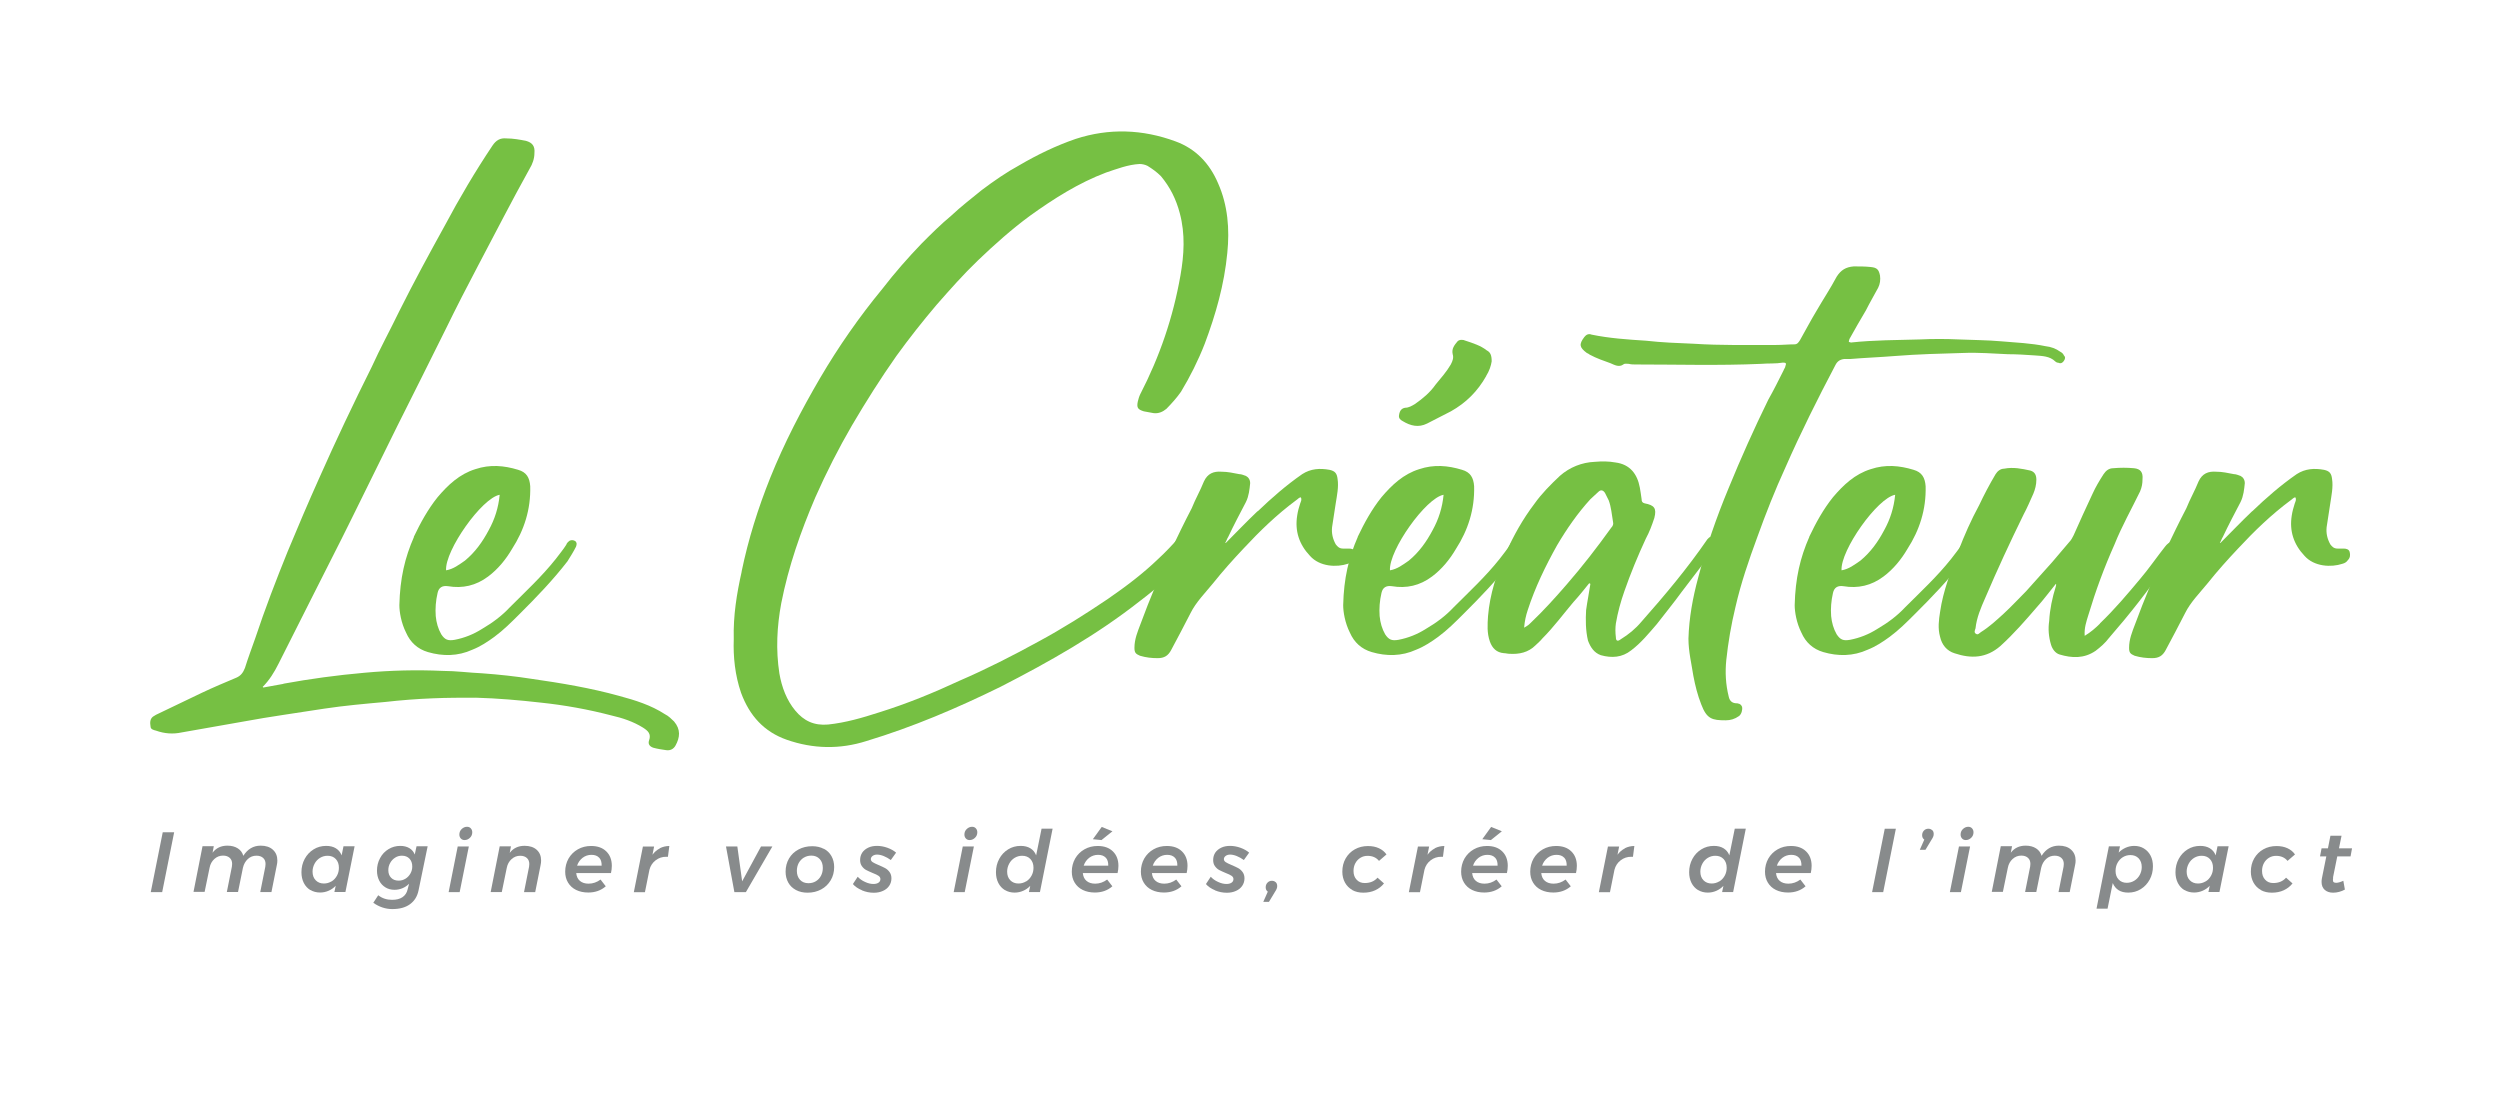 <svg xmlns="http://www.w3.org/2000/svg" id="_&#xD5;__1" data-name="&#xD5;&#xBA;&#x2264;&#x201E;_1" viewBox="0 0 321.7 141.73"><defs><style>      .cls-1 {        fill: #76c043;      }      .cls-2 {        fill: #888b8c;      }    </style></defs><g><path class="cls-1" d="M36.47,87.98c3.45-.63,6.9-1.1,10.43-1.41,3.37-.31,6.67-.39,10.04-.24,1.73,0,3.45.24,5.1.31,2.2.16,4.31.39,6.35.71,3.84.55,7.61,1.18,11.29,2.2,2.04.55,4.08,1.18,5.88,2.35.47.23.86.63,1.18.94.86,1.02.78,2.04.16,3.14-.24.39-.63.63-1.18.55-.55-.08-1.1-.16-1.65-.31-.47-.16-.71-.47-.55-.94.31-.86-.16-1.25-.78-1.65-1.25-.78-2.67-1.25-4.08-1.57-2.98-.78-6.04-1.33-9.1-1.65-2.74-.31-5.49-.55-8.31-.63-1.88,0-3.69,0-5.57.08-2.04.08-4.08.24-6.12.47-2.67.24-5.25.47-7.84.86-3.45.55-6.98,1.02-10.35,1.65-2.67.47-5.33.94-8,1.41-1.1.24-2.2.16-3.29-.23-.31-.08-.71-.16-.71-.55-.08-.47-.08-.94.31-1.25.16-.08.24-.16.39-.24,1.96-.94,3.92-1.88,5.88-2.82,1.49-.71,2.98-1.33,4.47-1.96.55-.24.86-.63,1.1-1.25.39-1.25.86-2.51,1.33-3.84,1.25-3.76,2.67-7.45,4.16-11.13,1.33-3.21,2.67-6.35,4.08-9.49,2.12-4.78,4.39-9.57,6.74-14.27,1.1-2.43,2.35-4.7,3.53-7.14,1.88-3.76,3.84-7.37,5.88-11.06,1.88-3.53,3.92-6.98,6.12-10.27.47-.71,1.02-1.02,1.8-.94.86,0,1.73.16,2.51.31.86.24,1.18.71,1.1,1.57,0,.71-.24,1.41-.63,2.04-2.27,4.08-4.39,8.23-6.59,12.39-1.41,2.67-2.82,5.41-4.16,8.16-2.12,4.23-4.16,8.39-6.27,12.55-1.96,3.92-3.84,7.84-5.8,11.76-1.73,3.53-3.53,6.98-5.25,10.43-1.41,2.82-2.82,5.57-4.23,8.39-.55,1.1-1.18,2.12-2.04,2.98l.08.08c.86-.16,1.73-.31,2.59-.47Z"></path><path class="cls-1" d="M53.25,69.08c.86-1.8,1.8-3.53,3.06-5.1,1.33-1.57,2.82-2.98,4.86-3.61,1.88-.63,3.69-.47,5.49.08,1.1.31,1.49,1.02,1.57,2.12.08,2.98-.78,5.65-2.35,8.08-.78,1.33-1.8,2.59-3.06,3.53-1.57,1.18-3.29,1.57-5.18,1.25q-1.1-.16-1.33.86c-.24,1.02-.31,2.04-.24,2.98.08.86.31,1.65.71,2.35.47.71.86.86,1.73.71,1.25-.24,2.43-.71,3.53-1.41,1.33-.78,2.51-1.65,3.53-2.74,2.04-2.04,4.16-4,5.96-6.27.47-.63.94-1.18,1.33-1.8.08-.24.24-.39.47-.55.24-.08.47-.08.71.08.24.24.16.47.08.71-.31.63-.71,1.25-1.1,1.88-1.88,2.43-4,4.63-6.12,6.74-1.1,1.1-2.12,2.12-3.29,2.98-.86.63-1.8,1.25-2.82,1.65-1.88.86-3.84.86-5.72.31-1.33-.39-2.27-1.25-2.82-2.51-.63-1.25-.86-2.67-.86-3.53.08-3.45.71-6.12,1.88-8.78ZM57.4,73.39c.94-.16,1.65-.71,2.43-1.25,1.33-1.1,2.27-2.43,3.06-3.92.78-1.41,1.25-2.9,1.41-4.55-2.27.39-7.06,7.14-6.9,9.72Z"></path><path class="cls-1" d="M95.43,73.55c.86-4.16,2.12-8.16,3.69-12.08,1.8-4.47,4-8.7,6.43-12.86,2.35-4,5.02-7.84,8-11.45,1.57-2.04,3.29-4,5.1-5.88,1.18-1.18,2.43-2.43,3.76-3.53,1.25-1.18,2.59-2.2,3.92-3.29,1.57-1.18,3.14-2.27,4.86-3.21,2.27-1.33,4.71-2.51,7.21-3.37,4.31-1.41,8.63-1.25,12.86.31,2.59.94,4.39,2.82,5.49,5.41,1.25,2.82,1.49,5.88,1.18,8.94-.39,4.08-1.49,7.92-2.9,11.68-.86,2.2-1.88,4.23-3.06,6.19-.55.78-1.18,1.49-1.88,2.2-.47.39-1.02.63-1.65.55-.47-.08-.86-.16-1.25-.23-.78-.24-.94-.47-.78-1.25.08-.31.16-.63.31-.94,2.51-4.86,4.23-9.88,5.18-15.29.47-2.67.63-5.33-.08-8-.47-1.8-1.25-3.37-2.43-4.78-.55-.55-1.1-.94-1.73-1.33-.31-.16-.71-.24-1.02-.24-1.49.08-2.9.63-4.31,1.1-3.53,1.33-6.74,3.37-9.8,5.57-2.35,1.73-4.55,3.69-6.67,5.72-1.88,1.8-3.61,3.76-5.33,5.72-1.8,2.12-3.53,4.31-5.18,6.59-2.04,2.9-3.92,5.88-5.72,8.94-1.73,2.98-3.29,6.04-4.71,9.25-1.88,4.39-3.45,8.86-4.39,13.64-.55,2.98-.71,5.96-.24,9.02.31,1.8.94,3.45,2.04,4.78,1.1,1.33,2.43,1.96,4.23,1.8,2.27-.24,4.39-.86,6.59-1.57,3.53-1.1,6.98-2.51,10.35-4.08,3.45-1.49,6.82-3.21,10.12-5.02,3.06-1.65,6.04-3.53,8.94-5.49,2.27-1.57,4.47-3.21,6.51-5.18.94-.86,1.8-1.8,2.67-2.74.63-.63,1.65-.78,2.35-.31.39.24.47.86.08,1.33-.47.55-.94,1.1-1.41,1.57-1.8,2.04-3.84,3.92-6.04,5.57-5.57,4.39-11.68,7.84-17.96,11.06-5.57,2.74-11.29,5.18-17.25,6.98-3.45,1.1-6.9,1.02-10.27-.16-2.9-1.02-4.78-3.06-5.88-6.04-.78-2.27-1.02-4.63-.94-6.9-.08-3.06.39-5.88,1.02-8.7Z"></path><path class="cls-1" d="M161.85,65.79c1.8-1.73,3.69-3.37,5.72-4.78,1.1-.71,2.27-.78,3.53-.55.71.16.94.47,1.02,1.18.16,1.02-.08,2.12-.24,3.14s-.31,2.04-.47,3.06c-.08.78.08,1.49.47,2.2.24.31.47.55.94.55h.78c.31,0,.71.08.78.47.08.31.08.71-.24,1.02-.16.24-.39.39-.71.47-1.41.47-3.61.39-4.86-1.02-1.41-1.49-1.96-3.21-1.65-5.18.08-.55.23-1.1.39-1.57.08-.24.24-.47.08-.78-.24,0-.39.24-.63.39-2.43,1.8-4.63,3.92-6.74,6.19-1.33,1.41-2.67,2.9-3.92,4.47-1.02,1.25-2.2,2.43-2.9,3.84-.86,1.65-1.65,3.21-2.51,4.78-.39.71-.86,1.02-1.73,1.02-.78,0-1.49-.08-2.27-.31-.55-.24-.71-.39-.71-1.02,0-1.1.39-2.04.78-3.06,1.18-3.22,2.51-6.35,3.92-9.49.86-1.8,1.73-3.61,2.67-5.41.47-1.18,1.1-2.27,1.57-3.45.47-1.02,1.25-1.33,2.27-1.25.78,0,1.49.16,2.27.31.31,0,.63.16.86.23.31.16.55.47.55.94-.08.78-.16,1.65-.55,2.43-.78,1.49-1.57,2.98-2.27,4.47-.16.24-.24.55-.39.78h.08c1.33-1.33,2.67-2.74,4.08-4.08Z"></path><path class="cls-1" d="M174.71,69.08c.86-1.8,1.8-3.53,3.06-5.1,1.33-1.57,2.82-2.98,4.86-3.61,1.88-.63,3.69-.47,5.49.08,1.1.31,1.49,1.02,1.57,2.12.08,2.98-.78,5.65-2.35,8.08-.78,1.33-1.8,2.59-3.06,3.53-1.57,1.18-3.29,1.57-5.18,1.25q-1.1-.16-1.33.86c-.24,1.02-.31,2.04-.24,2.98.08.86.31,1.65.71,2.35.47.71.86.86,1.72.71,1.25-.24,2.43-.71,3.53-1.41,1.33-.78,2.51-1.65,3.53-2.74,2.04-2.04,4.16-4,5.96-6.27.47-.63.94-1.18,1.33-1.8.08-.24.23-.39.47-.55.24-.08.47-.08.71.08.24.24.16.47.08.71-.31.63-.71,1.25-1.1,1.88-1.88,2.43-4,4.63-6.12,6.74-1.1,1.1-2.12,2.12-3.29,2.98-.86.63-1.8,1.25-2.82,1.65-1.88.86-3.84.86-5.72.31-1.33-.39-2.27-1.25-2.82-2.51-.63-1.25-.86-2.67-.86-3.53.08-3.45.71-6.12,1.88-8.78ZM178.86,73.39c.94-.16,1.65-.71,2.43-1.25,1.33-1.1,2.27-2.43,3.06-3.92.78-1.41,1.25-2.9,1.41-4.55-2.27.39-7.06,7.14-6.9,9.72ZM191.25,48.38c-1.1,1.96-2.59,3.45-4.55,4.55-1.02.55-2.04,1.02-3.06,1.57-1.1.55-2.12.31-3.14-.31-.31-.16-.55-.39-.47-.78.08-.55.31-.86.78-.94.47,0,.86-.24,1.25-.47,1.02-.71,1.96-1.49,2.67-2.51.71-.86,1.41-1.65,1.96-2.59.24-.47.39-.86.24-1.33-.16-.71.24-1.18.63-1.65.24-.24.71-.24,1.02-.08.94.31,1.96.63,2.74,1.25.47.24.63.63.63,1.41-.08.55-.31,1.25-.71,1.88Z"></path><path class="cls-1" d="M202.54,77.39c-1.33,1.57-2.59,3.29-4.08,4.78-.24.31-.55.55-.86.86-.94.94-2.12,1.18-3.37,1.1-.24,0-.47-.08-.71-.08-.94-.08-1.49-.63-1.8-1.49-.39-1.1-.31-2.2-.24-3.29.24-2.82,1.1-5.49,2.27-8.08,1.02-2.27,2.2-4.39,3.69-6.35.94-1.33,2.12-2.51,3.29-3.61,1.25-1.1,2.82-1.73,4.47-1.8.94-.08,1.8-.08,2.67.08,1.88.24,2.82,1.49,3.14,3.22.08.47.16.94.23,1.49,0,.31.08.47.39.55,1.25.24,1.57.63,1.25,1.88-.31.94-.63,1.8-1.1,2.67-1.02,2.2-1.96,4.47-2.75,6.74-.47,1.33-.86,2.74-1.1,4.16-.08.55-.08,1.18,0,1.8,0,.47.24.55.63.24,1.02-.63,1.88-1.33,2.67-2.27,2.98-3.37,5.88-6.82,8.47-10.59.08-.08.16-.16.24-.24.24-.16.78-.23.94,0,.24.16.16.47.08.71-.24.63-.63,1.18-1.02,1.65-1.18,1.57-2.35,3.06-3.53,4.63-1.02,1.41-2.12,2.74-3.21,4.16-1.02,1.18-2.04,2.43-3.29,3.37-1.18.94-2.51,1.02-3.92.63-.86-.31-1.33-1.02-1.65-1.88-.31-1.33-.31-2.67-.24-3.92.16-1.18.39-2.27.55-3.37,0,0-.08-.08-.16-.08-.63.78-1.25,1.57-1.96,2.35ZM196.51,80.53c.16-.08.31-.24.47-.39,1.65-1.57,3.14-3.22,4.63-4.94,2.04-2.35,3.92-4.78,5.72-7.29.23-.24.31-.47.23-.78-.16-.94-.23-1.88-.55-2.74-.16-.31-.31-.63-.47-.94-.24-.39-.55-.47-.86-.16-.31.31-.71.63-1.02.94-1.65,1.8-3.06,3.84-4.31,5.96-1.49,2.67-2.82,5.41-3.76,8.31-.24.71-.39,1.41-.47,2.27.24-.16.31-.16.39-.23Z"></path><path class="cls-1" d="M238.22,44.07c2.9-.31,5.88-.31,8.78-.39,1.72-.08,3.37-.08,5.1,0,1.8.08,3.61.08,5.41.24,1.88.16,3.84.24,5.72.63.71.08,1.33.31,1.88.71.16.08.39.24.47.47.24.24.16.47,0,.71-.16.24-.39.39-.71.24-.16,0-.31-.08-.39-.16-.71-.71-1.72-.71-2.59-.78-1.18-.08-2.35-.16-3.53-.16-1.88-.08-3.76-.24-5.72-.16-2.9.08-5.88.16-8.78.39-1.96.16-3.92.23-5.8.39h-.78c-.55.08-.86.31-1.1.78-2.27,4.31-4.47,8.7-6.43,13.17-1.33,2.9-2.51,5.88-3.61,8.94-1.1,2.98-2.12,5.96-2.82,9.02-.55,2.27-.94,4.55-1.18,6.82-.16,1.57-.08,3.14.31,4.7q.16.78.86.86c.39,0,.71.08.86.47.08.39-.08.94-.39,1.18-.55.39-1.1.55-1.72.55-1.73,0-2.43-.16-3.14-2.04-.47-1.18-.78-2.43-1.02-3.69-.24-1.57-.63-3.14-.63-4.78.08-2.67.55-5.25,1.25-7.84,1.02-3.92,2.35-7.76,3.92-11.53,1.57-3.84,3.29-7.68,5.1-11.37.71-1.25,1.33-2.51,1.96-3.76.08-.24.24-.39.24-.55.16-.39.08-.47-.31-.47-.94.16-1.88.08-2.82.16-5.41.24-10.74.08-16.15.08-.31,0-.55,0-.86-.08-.24,0-.55-.08-.71.08-.55.39-1.1.08-1.65-.16-.86-.31-1.8-.63-2.67-1.1-.08-.08-.24-.16-.39-.23-.94-.71-1.02-1.1-.31-2.04.24-.31.55-.47.94-.31,2.27.47,4.63.63,6.98.78,2.04.23,4.08.31,6.12.39,3.53.23,7.14.16,10.66.16.78,0,1.57-.08,2.35-.08.39,0,.55-.31.71-.55.71-1.25,1.41-2.59,2.12-3.76.86-1.49,1.8-2.9,2.59-4.39.55-.86,1.18-1.25,2.2-1.33.71,0,1.49,0,2.2.08.78.08,1.02.31,1.18,1.1.08.55,0,1.1-.24,1.57-.55,1.02-1.1,1.96-1.57,2.9-.71,1.18-1.41,2.43-2.12,3.69,0,.08-.08.16-.08.39.16,0,.24.08.31.08Z"></path><path class="cls-1" d="M232.81,69.08c.86-1.8,1.8-3.53,3.06-5.1,1.33-1.57,2.82-2.98,4.86-3.61,1.88-.63,3.69-.47,5.49.08,1.1.31,1.49,1.02,1.57,2.12.08,2.98-.78,5.65-2.35,8.08-.78,1.33-1.8,2.59-3.06,3.53-1.57,1.18-3.29,1.57-5.18,1.25q-1.1-.16-1.33.86c-.24,1.02-.31,2.04-.24,2.98.08.86.31,1.65.71,2.35.47.71.86.86,1.72.71,1.25-.24,2.43-.71,3.53-1.41,1.33-.78,2.51-1.65,3.53-2.74,2.04-2.04,4.16-4,5.96-6.27.47-.63.94-1.18,1.33-1.8.08-.24.23-.39.47-.55.24-.08.47-.08.71.08.24.24.16.47.08.71-.31.63-.71,1.25-1.1,1.88-1.88,2.43-4,4.63-6.12,6.74-1.1,1.1-2.12,2.12-3.29,2.98-.86.63-1.8,1.25-2.82,1.65-1.88.86-3.84.86-5.72.31-1.33-.39-2.27-1.25-2.82-2.51-.63-1.25-.86-2.67-.86-3.53.08-3.45.71-6.12,1.88-8.78ZM236.97,73.39c.94-.16,1.65-.71,2.43-1.25,1.33-1.1,2.27-2.43,3.06-3.92.78-1.41,1.25-2.9,1.41-4.55-2.27.39-7.06,7.14-6.9,9.72Z"></path><path class="cls-1" d="M270.22,80.22c1.88-1.8,3.53-3.76,5.17-5.72,1.02-1.18,2.27-2.98,3.21-4.16.24-.31.55-.63,1.02-.63.24,0,.55,0,.71.23.16.24,0,.47-.16.71-.39.55-.71,1.1-1.18,1.65-2.59,3.76-5.02,6.82-7.61,9.8-.47.63-1.1,1.18-1.72,1.65-1.49,1.02-3.06.94-4.63.47-.55-.16-.94-.71-1.1-1.25-.31-1.02-.39-2.04-.24-3.06.08-1.49.39-2.98.86-4.47,0-.08.08-.24,0-.31-.78.94-1.57,2.04-2.43,2.98-1.49,1.73-2.98,3.45-4.71,5.02-1.8,1.57-3.76,1.65-5.88.94-1.02-.31-1.65-1.1-1.88-2.12-.31-1.1-.16-2.2,0-3.21.39-2.74,1.41-5.25,2.35-7.84.78-2.04,1.65-4,2.67-5.88.63-1.33,1.33-2.67,2.12-4,.24-.39.63-.71,1.1-.71,1.18-.23,2.27,0,3.37.24.55.16.78.55.78,1.18s-.16,1.25-.39,1.8c-.39.86-.78,1.8-1.25,2.67-1.73,3.53-3.37,7.06-4.94,10.74-.55,1.25-1.1,2.51-1.25,3.92-.08.24-.24.55.08.71.24.16.39-.08.63-.24,1.02-.63,1.96-1.49,2.9-2.35,1.02-.94,1.96-1.96,2.9-2.9,1.1-1.25,2.27-2.51,3.37-3.76.71-.86,1.49-1.73,2.2-2.59.24-.24.39-.55.55-.86.78-1.73,1.57-3.53,2.43-5.33.39-.86.86-1.65,1.41-2.51.31-.47.71-.78,1.25-.78.86-.08,1.8-.08,2.67,0,.86.08,1.18.55,1.1,1.41,0,.55-.08,1.02-.31,1.57-1.1,2.27-2.35,4.47-3.29,6.82-1.33,2.98-2.43,5.96-3.37,9.1-.24.78-.55,1.65-.47,2.67.78-.47,1.41-1.02,1.96-1.57Z"></path><path class="cls-1" d="M289.82,65.79c1.8-1.73,3.69-3.37,5.72-4.78,1.1-.71,2.27-.78,3.53-.55.71.16.94.47,1.02,1.18.16,1.02-.08,2.12-.23,3.14-.16,1.02-.31,2.04-.47,3.06-.08.78.08,1.49.47,2.2.23.31.47.55.94.55h.78c.31,0,.71.08.78.47.08.31.08.71-.24,1.02-.16.24-.39.39-.71.47-1.41.47-3.61.39-4.86-1.02-1.41-1.49-1.96-3.21-1.65-5.18.08-.55.24-1.1.39-1.57.08-.24.24-.47.08-.78-.24,0-.39.24-.63.39-2.43,1.8-4.63,3.92-6.74,6.19-1.33,1.41-2.67,2.9-3.92,4.47-1.02,1.25-2.2,2.43-2.9,3.84-.86,1.65-1.65,3.21-2.51,4.78-.39.71-.86,1.02-1.72,1.02-.78,0-1.49-.08-2.27-.31-.55-.24-.71-.39-.71-1.02,0-1.1.39-2.04.78-3.06,1.18-3.22,2.51-6.35,3.92-9.49.86-1.8,1.73-3.61,2.67-5.41.47-1.18,1.1-2.27,1.57-3.45.47-1.02,1.25-1.33,2.27-1.25.78,0,1.49.16,2.27.31.31,0,.63.16.86.23.31.16.55.47.55.94-.08.78-.16,1.65-.55,2.43-.78,1.49-1.57,2.98-2.27,4.47-.16.24-.24.55-.39.78h.08c1.33-1.33,2.67-2.74,4.08-4.08Z"></path></g><g><path class="cls-2" d="M22.41,107.1l-1.54,7.7h-1.47l1.54-7.7h1.47Z"></path><path class="cls-2" d="M35.12,109.35c.38.34.57.81.57,1.39,0,.18-.02.38-.07.59l-.69,3.46h-1.44l.65-3.26c.02-.12.03-.24.03-.35,0-.33-.1-.59-.31-.78-.21-.19-.49-.29-.86-.29-.43,0-.8.14-1.11.43s-.52.66-.63,1.13l-.63,3.11h-1.44l.65-3.26c.02-.12.03-.24.03-.35,0-.33-.1-.59-.31-.78-.21-.19-.49-.29-.86-.29-.42,0-.79.14-1.11.43-.32.29-.53.66-.62,1.13l-.64,3.11h-1.43l1.16-5.88h1.45l-.16.84c.46-.61,1.1-.91,1.91-.91.54,0,.98.12,1.34.35.36.23.59.55.71.96.55-.87,1.29-1.31,2.23-1.31.66,0,1.18.17,1.56.51Z"></path><path class="cls-2" d="M39.94,114.54c-.36-.22-.65-.53-.85-.93s-.3-.86-.3-1.37c0-.63.14-1.2.42-1.72s.66-.92,1.14-1.22c.48-.3,1.02-.45,1.62-.45.49,0,.91.1,1.25.31.34.21.59.51.74.91l.24-1.17h1.43l-1.18,5.88h-1.42l.17-.8c-.26.28-.57.49-.91.64s-.71.23-1.1.23c-.47,0-.89-.11-1.25-.33ZM42.67,113.42c.29-.18.52-.43.69-.74.17-.31.25-.65.25-1.02,0-.46-.13-.83-.4-1.12-.26-.28-.62-.42-1.06-.42-.35,0-.67.09-.97.27-.29.18-.53.43-.7.75s-.26.66-.26,1.02c0,.46.13.83.4,1.11.27.28.62.42,1.06.42.35,0,.67-.09.97-.27Z"></path><path class="cls-2" d="M48.03,116.18l.64-.98c.51.4,1.1.59,1.78.59.56,0,1-.11,1.34-.34.34-.23.56-.56.66-.99l.19-.74c-.26.26-.54.45-.86.58s-.65.2-1.01.2c-.44,0-.83-.1-1.17-.31-.34-.21-.61-.49-.8-.87s-.29-.8-.29-1.28c0-.59.13-1.13.4-1.62.26-.49.62-.87,1.08-1.15s.96-.42,1.52-.42c.46,0,.85.1,1.17.29.32.19.55.47.69.82l.23-1.06h1.43l-1.17,5.67c-.16.78-.53,1.37-1.11,1.79s-1.33.62-2.27.62c-.87,0-1.68-.27-2.45-.81ZM52.17,113.08c.27-.17.48-.39.64-.67.16-.28.24-.58.24-.91,0-.42-.12-.75-.36-1.01-.24-.25-.56-.38-.97-.38-.32,0-.61.08-.87.25-.27.17-.48.39-.64.68-.16.28-.24.59-.24.93,0,.41.12.74.36.98.24.25.56.37.97.37.32,0,.61-.08.87-.25Z"></path><path class="cls-2" d="M60.33,108.92l-1.18,5.88h-1.42l1.17-5.88h1.43ZM60.58,106.59c.12.13.19.3.19.51,0,.28-.1.52-.3.71-.2.19-.43.29-.69.29-.2,0-.36-.07-.48-.2-.12-.13-.19-.3-.19-.51,0-.28.1-.52.3-.71.2-.19.43-.29.69-.29.2,0,.36.07.48.2Z"></path><path class="cls-2" d="M69.06,109.35c.38.34.57.8.57,1.38,0,.19-.02.39-.07.61l-.69,3.46h-1.44l.65-3.26c.02-.12.03-.24.03-.35,0-.33-.1-.59-.31-.78-.21-.19-.49-.29-.86-.29-.42,0-.79.14-1.11.43-.32.29-.53.66-.62,1.13l-.64,3.11h-1.43l1.16-5.88h1.45l-.16.84c.46-.61,1.1-.91,1.91-.91.66,0,1.18.17,1.56.51Z"></path><path class="cls-2" d="M78.02,109.56c.47.46.71,1.08.71,1.86,0,.31-.04.62-.11.93h-4.47c.04.43.19.76.47,1,.28.24.65.36,1.12.36.56,0,1.07-.18,1.54-.53l.67.87c-.62.54-1.37.8-2.25.8-.59,0-1.11-.11-1.56-.33-.45-.22-.79-.53-1.04-.94-.25-.41-.37-.88-.37-1.41,0-.62.15-1.19.43-1.69.29-.5.69-.9,1.2-1.19.51-.29,1.08-.43,1.71-.43.82,0,1.47.23,1.94.69ZM77.1,110.37c-.23-.25-.56-.37-.99-.37s-.81.13-1.14.38c-.33.26-.57.59-.71,1.01h3.16c.01-.44-.09-.78-.32-1.03Z"></path><path class="cls-2" d="M84.91,109.15c.37-.19.77-.28,1.22-.29l-.18,1.39h-.19c-.54-.01-1,.15-1.4.46s-.66.71-.79,1.21l-.58,2.89h-1.43l1.17-5.88h1.44l-.21,1.06c.26-.36.58-.63.95-.82Z"></path><path class="cls-2" d="M99.39,108.92l-3.41,5.88h-1.48l-1.08-5.88h1.46l.62,4.49,2.43-4.49h1.46Z"></path><path class="cls-2" d="M106,109.21c.43.22.76.54.99.95s.35.88.35,1.41c0,.64-.15,1.21-.45,1.71-.3.5-.7.89-1.22,1.17-.52.28-1.1.42-1.75.42-.56,0-1.06-.11-1.49-.34-.43-.23-.76-.54-.99-.95s-.35-.88-.35-1.41c0-.64.15-1.2.44-1.7.29-.5.7-.88,1.22-1.16.52-.28,1.11-.42,1.76-.42.56,0,1.06.11,1.49.34ZM103.45,110.35c-.28.17-.5.4-.67.7-.16.3-.24.64-.24,1.02,0,.48.14.86.41,1.15.27.29.63.43,1.08.43.35,0,.67-.08.95-.25.28-.17.5-.4.66-.7.16-.3.24-.64.24-1.02,0-.47-.13-.85-.4-1.14-.27-.29-.63-.44-1.07-.44-.35,0-.67.08-.95.25Z"></path><path class="cls-2" d="M110.92,114.56c-.5-.21-.89-.47-1.17-.8l.62-.94c.25.27.56.5.95.67.38.18.74.26,1.08.26.27,0,.49-.06.65-.17.16-.11.24-.27.24-.46,0-.17-.08-.31-.24-.42-.16-.11-.41-.23-.75-.36-.34-.14-.61-.27-.83-.38s-.4-.28-.56-.5-.23-.48-.23-.79c0-.36.09-.67.27-.95.18-.27.44-.48.77-.64s.71-.23,1.14-.23.88.08,1.33.24c.44.16.82.37,1.12.63l-.68.95c-.29-.21-.59-.38-.91-.51-.32-.13-.61-.19-.86-.19-.23,0-.42.06-.57.17s-.23.25-.23.41.08.29.23.39c.15.1.4.22.75.37.35.15.64.28.86.4.22.12.41.29.57.51.16.22.24.49.24.81,0,.36-.1.68-.29.96-.19.28-.46.5-.8.65-.34.16-.74.24-1.18.24-.52,0-1.03-.1-1.53-.31Z"></path><path class="cls-2" d="M125.32,108.92l-1.18,5.88h-1.42l1.17-5.88h1.43ZM125.57,106.59c.12.13.19.3.19.51,0,.28-.1.52-.3.71-.2.19-.43.29-.69.29-.2,0-.36-.07-.48-.2-.12-.13-.19-.3-.19-.51,0-.28.1-.52.3-.71.2-.19.43-.29.69-.29.2,0,.36.07.48.2Z"></path><path class="cls-2" d="M129.31,114.54c-.36-.22-.65-.53-.85-.93s-.3-.86-.3-1.37c0-.63.14-1.2.42-1.72s.66-.92,1.14-1.22c.48-.3,1.02-.45,1.62-.45.49,0,.91.1,1.25.31.34.21.59.51.74.91l.7-3.44h1.42l-1.63,8.16h-1.42l.17-.8c-.26.28-.57.49-.91.64s-.71.23-1.1.23c-.47,0-.89-.11-1.25-.33ZM132.05,113.42c.29-.18.52-.43.69-.74.17-.31.25-.65.25-1.02,0-.46-.13-.83-.4-1.12-.26-.28-.62-.42-1.06-.42-.35,0-.67.09-.97.27-.29.18-.53.43-.7.75s-.26.66-.26,1.02c0,.46.13.83.4,1.11.27.28.62.42,1.06.42.35,0,.67-.09.97-.27Z"></path><path class="cls-2" d="M143.21,109.56c.47.46.71,1.08.71,1.86,0,.31-.04.62-.11.93h-4.47c.04.43.19.76.47,1,.28.24.65.36,1.12.36.56,0,1.07-.18,1.54-.53l.67.87c-.62.54-1.37.8-2.25.8-.59,0-1.11-.11-1.56-.33-.45-.22-.79-.53-1.04-.94-.25-.41-.37-.88-.37-1.41,0-.62.15-1.19.43-1.69.29-.5.69-.9,1.2-1.19.51-.29,1.08-.43,1.71-.43.82,0,1.47.23,1.94.69ZM142.29,110.37c-.23-.25-.56-.37-.99-.37s-.81.13-1.14.38c-.33.26-.57.59-.71,1.01h3.16c.01-.44-.09-.78-.32-1.03ZM141.77,106.41l1.38.56-1.41,1.13-1.11-.11,1.14-1.58Z"></path><path class="cls-2" d="M152.1,109.56c.47.46.71,1.08.71,1.86,0,.31-.04.62-.11.93h-4.47c.04.43.19.76.47,1,.28.24.65.36,1.12.36.56,0,1.07-.18,1.54-.53l.67.87c-.62.54-1.37.8-2.25.8-.59,0-1.11-.11-1.56-.33-.45-.22-.79-.53-1.04-.94-.25-.41-.37-.88-.37-1.41,0-.62.15-1.19.43-1.69.29-.5.69-.9,1.2-1.19.51-.29,1.08-.43,1.71-.43.82,0,1.47.23,1.94.69ZM151.18,110.37c-.23-.25-.56-.37-.99-.37s-.81.13-1.14.38c-.33.26-.57.59-.71,1.01h3.16c.01-.44-.09-.78-.32-1.03Z"></path><path class="cls-2" d="M156.35,114.56c-.5-.21-.89-.47-1.17-.8l.62-.94c.25.27.56.5.95.67.38.18.74.26,1.08.26.27,0,.49-.06.65-.17.16-.11.24-.27.24-.46,0-.17-.08-.31-.24-.42-.16-.11-.41-.23-.75-.36-.34-.14-.61-.27-.83-.38s-.4-.28-.56-.5-.23-.48-.23-.79c0-.36.09-.67.27-.95.18-.27.44-.48.77-.64s.71-.23,1.14-.23.88.08,1.33.24c.44.16.82.37,1.12.63l-.68.95c-.29-.21-.59-.38-.91-.51-.32-.13-.61-.19-.86-.19-.23,0-.42.06-.57.17s-.23.25-.23.41.08.29.23.39c.15.1.4.22.75.37.35.15.64.28.86.4.22.12.41.29.57.51.16.22.24.49.24.81,0,.36-.1.68-.29.96-.19.28-.46.5-.8.65-.34.16-.74.24-1.18.24-.52,0-1.03-.1-1.53-.31Z"></path><path class="cls-2" d="M164.16,113.52c.13.12.19.29.19.5,0,.12-.02.24-.07.35-.04.11-.11.23-.19.35l-.8,1.33h-.73l.58-1.31c-.18-.13-.27-.31-.27-.56s.08-.44.23-.6.34-.24.57-.24c.19,0,.35.06.48.18Z"></path><path class="cls-2" d="M174.02,114.52c-.41-.22-.72-.54-.95-.95-.22-.41-.34-.87-.34-1.4,0-.64.14-1.21.43-1.71s.68-.89,1.18-1.17c.5-.28,1.06-.42,1.69-.42.54,0,1,.09,1.41.28s.73.45.97.8l-.96.83c-.35-.43-.84-.65-1.47-.65-.34,0-.64.08-.92.25-.27.17-.49.39-.65.69-.16.29-.24.63-.24,1.01,0,.46.13.84.4,1.12.26.29.61.43,1.04.43.7,0,1.25-.23,1.65-.69l.83.74c-.3.38-.68.67-1.13.88-.45.21-.96.31-1.53.31-.54,0-1.01-.11-1.41-.33Z"></path><path class="cls-2" d="M184.64,109.15c.37-.19.77-.28,1.22-.29l-.18,1.39h-.19c-.54-.01-1,.15-1.4.46s-.66.71-.79,1.21l-.58,2.89h-1.43l1.17-5.88h1.44l-.21,1.06c.26-.36.58-.63.95-.82Z"></path><path class="cls-2" d="M193.31,109.56c.47.46.71,1.08.71,1.86,0,.31-.04.62-.11.93h-4.47c.04.43.19.76.47,1,.28.24.65.36,1.12.36.56,0,1.07-.18,1.54-.53l.67.87c-.62.54-1.37.8-2.25.8-.59,0-1.11-.11-1.56-.33-.45-.22-.79-.53-1.04-.94-.25-.41-.37-.88-.37-1.41,0-.62.15-1.19.43-1.69.29-.5.69-.9,1.2-1.19.51-.29,1.08-.43,1.71-.43.82,0,1.47.23,1.94.69ZM192.39,110.37c-.23-.25-.56-.37-.99-.37s-.81.13-1.14.38c-.33.26-.57.59-.71,1.01h3.16c.01-.44-.09-.78-.32-1.03ZM191.88,106.41l1.38.56-1.41,1.13-1.11-.11,1.14-1.58Z"></path><path class="cls-2" d="M202.2,109.56c.47.46.71,1.08.71,1.86,0,.31-.04.62-.11.93h-4.47c.04.43.19.76.47,1,.28.24.65.36,1.12.36.56,0,1.07-.18,1.54-.53l.67.87c-.62.54-1.37.8-2.25.8-.59,0-1.11-.11-1.56-.33-.45-.22-.79-.53-1.04-.94-.25-.41-.37-.88-.37-1.41,0-.62.15-1.19.43-1.69.29-.5.69-.9,1.2-1.19.51-.29,1.08-.43,1.71-.43.82,0,1.47.23,1.94.69ZM201.28,110.37c-.23-.25-.56-.37-.99-.37s-.81.13-1.14.38c-.33.26-.57.59-.71,1.01h3.16c.01-.44-.09-.78-.32-1.03Z"></path><path class="cls-2" d="M209.09,109.15c.37-.19.77-.28,1.22-.29l-.18,1.39h-.19c-.54-.01-1,.15-1.4.46s-.66.71-.79,1.21l-.58,2.89h-1.43l1.17-5.88h1.44l-.21,1.06c.26-.36.58-.63.95-.82Z"></path><path class="cls-2" d="M218.51,114.54c-.36-.22-.65-.53-.85-.93s-.3-.86-.3-1.37c0-.63.14-1.2.42-1.72s.66-.92,1.14-1.22c.48-.3,1.02-.45,1.62-.45.49,0,.91.1,1.25.31.34.21.59.51.74.91l.7-3.44h1.42l-1.63,8.16h-1.42l.17-.8c-.26.28-.57.49-.91.64s-.71.23-1.1.23c-.47,0-.89-.11-1.25-.33ZM221.25,113.42c.29-.18.52-.43.69-.74.17-.31.25-.65.25-1.02,0-.46-.13-.83-.4-1.12-.26-.28-.62-.42-1.06-.42-.35,0-.67.09-.97.27-.29.18-.53.43-.7.75s-.26.66-.26,1.02c0,.46.13.83.4,1.11.27.28.62.42,1.06.42.35,0,.67-.09.97-.27Z"></path><path class="cls-2" d="M232.41,109.56c.47.46.71,1.08.71,1.86,0,.31-.04.62-.11.93h-4.47c.04.43.19.76.47,1,.28.24.65.36,1.12.36.56,0,1.07-.18,1.54-.53l.67.87c-.62.54-1.37.8-2.25.8-.59,0-1.11-.11-1.56-.33-.45-.22-.79-.53-1.04-.94-.25-.41-.37-.88-.37-1.41,0-.62.15-1.19.43-1.69.29-.5.69-.9,1.2-1.19.51-.29,1.08-.43,1.71-.43.82,0,1.47.23,1.94.69ZM231.49,110.37c-.23-.25-.56-.37-.99-.37s-.81.13-1.14.38c-.33.26-.57.59-.71,1.01h3.16c.01-.44-.09-.78-.32-1.03Z"></path><path class="cls-2" d="M243.96,106.64l-1.63,8.16h-1.43l1.63-8.16h1.43Z"></path><path class="cls-2" d="M248.64,106.82c.13.12.19.29.19.5,0,.12-.02.24-.07.35-.04.11-.11.23-.19.35l-.8,1.33h-.73l.58-1.31c-.18-.12-.28-.31-.28-.56s.08-.44.23-.6c.15-.16.34-.24.57-.24.19,0,.35.06.48.18Z"></path><path class="cls-2" d="M253.51,108.92l-1.18,5.88h-1.42l1.17-5.88h1.43ZM253.76,106.59c.12.13.19.3.19.51,0,.28-.1.52-.3.71-.2.19-.43.29-.69.29-.2,0-.36-.07-.48-.2-.12-.13-.19-.3-.19-.51,0-.28.1-.52.3-.71.2-.19.43-.29.69-.29.2,0,.36.07.48.2Z"></path><path class="cls-2" d="M266.52,109.35c.38.34.57.81.57,1.39,0,.18-.02.38-.07.59l-.69,3.46h-1.44l.65-3.26c.02-.12.03-.24.03-.35,0-.33-.1-.59-.31-.78-.21-.19-.49-.29-.86-.29-.43,0-.8.14-1.11.43s-.52.66-.63,1.13l-.63,3.11h-1.44l.65-3.26c.02-.12.03-.24.03-.35,0-.33-.1-.59-.31-.78-.21-.19-.49-.29-.86-.29-.42,0-.79.14-1.11.43-.32.29-.53.66-.62,1.13l-.64,3.11h-1.43l1.16-5.88h1.45l-.16.84c.46-.61,1.1-.91,1.91-.91.54,0,.98.12,1.34.35.36.23.59.55.71.96.55-.87,1.29-1.31,2.23-1.31.66,0,1.18.17,1.56.51Z"></path><path class="cls-2" d="M275.89,109.19c.36.22.65.53.85.92s.3.85.3,1.36c0,.63-.14,1.21-.42,1.72s-.66.92-1.14,1.22c-.48.3-1.02.45-1.61.45-.5,0-.92-.1-1.25-.31s-.59-.52-.75-.92l-.67,3.3h-1.42l1.59-8.02h1.43l-.17.8c.26-.27.57-.48.91-.63.34-.15.71-.23,1.09-.23.47,0,.89.11,1.25.33ZM273.17,110.3c-.29.18-.52.43-.69.74-.17.31-.25.66-.25,1.03,0,.46.13.83.4,1.11.26.28.61.42,1.04.42.35,0,.68-.09.97-.27.3-.18.53-.43.7-.74.17-.31.26-.65.26-1.02,0-.46-.13-.83-.4-1.12-.27-.28-.62-.42-1.06-.42-.35,0-.67.09-.97.27Z"></path><path class="cls-2" d="M281.09,114.54c-.36-.22-.65-.53-.85-.93s-.3-.86-.3-1.37c0-.63.14-1.2.42-1.72s.66-.92,1.14-1.22c.48-.3,1.02-.45,1.62-.45.49,0,.91.1,1.25.31.34.21.59.51.74.91l.24-1.17h1.43l-1.18,5.88h-1.42l.17-.8c-.26.28-.57.49-.91.64s-.71.23-1.1.23c-.47,0-.89-.11-1.25-.33ZM283.83,113.42c.29-.18.52-.43.69-.74.17-.31.25-.65.25-1.02,0-.46-.13-.83-.4-1.12-.26-.28-.62-.42-1.06-.42-.35,0-.67.09-.97.27-.29.18-.53.43-.7.75s-.26.66-.26,1.02c0,.46.13.83.4,1.11.27.28.62.42,1.06.42.35,0,.67-.09.97-.27Z"></path><path class="cls-2" d="M290.93,114.52c-.41-.22-.72-.54-.95-.95-.22-.41-.34-.87-.34-1.4,0-.64.14-1.21.43-1.71s.68-.89,1.18-1.17c.5-.28,1.06-.42,1.69-.42.54,0,1,.09,1.41.28s.73.45.97.8l-.96.83c-.35-.43-.84-.65-1.47-.65-.34,0-.64.08-.92.25-.27.17-.49.39-.65.69-.16.29-.24.63-.24,1.01,0,.46.13.84.4,1.12.26.29.61.43,1.04.43.7,0,1.25-.23,1.65-.69l.83.74c-.3.38-.68.67-1.13.88-.45.21-.96.31-1.53.31-.54,0-1.01-.11-1.41-.33Z"></path><path class="cls-2" d="M300.23,112.92c-.02.12-.03.22-.03.3,0,.15.03.25.1.3.07.05.18.08.32.08.23,0,.54-.09.92-.26l.2,1.13c-.48.26-.99.4-1.51.4-.45,0-.81-.12-1.08-.36-.27-.24-.41-.58-.41-1.02,0-.15.01-.3.04-.45l.57-2.84h-.81l.2-1.04h.82l.32-1.62h1.43l-.33,1.62h1.68l-.19,1.04h-1.71l-.55,2.72Z"></path></g></svg>